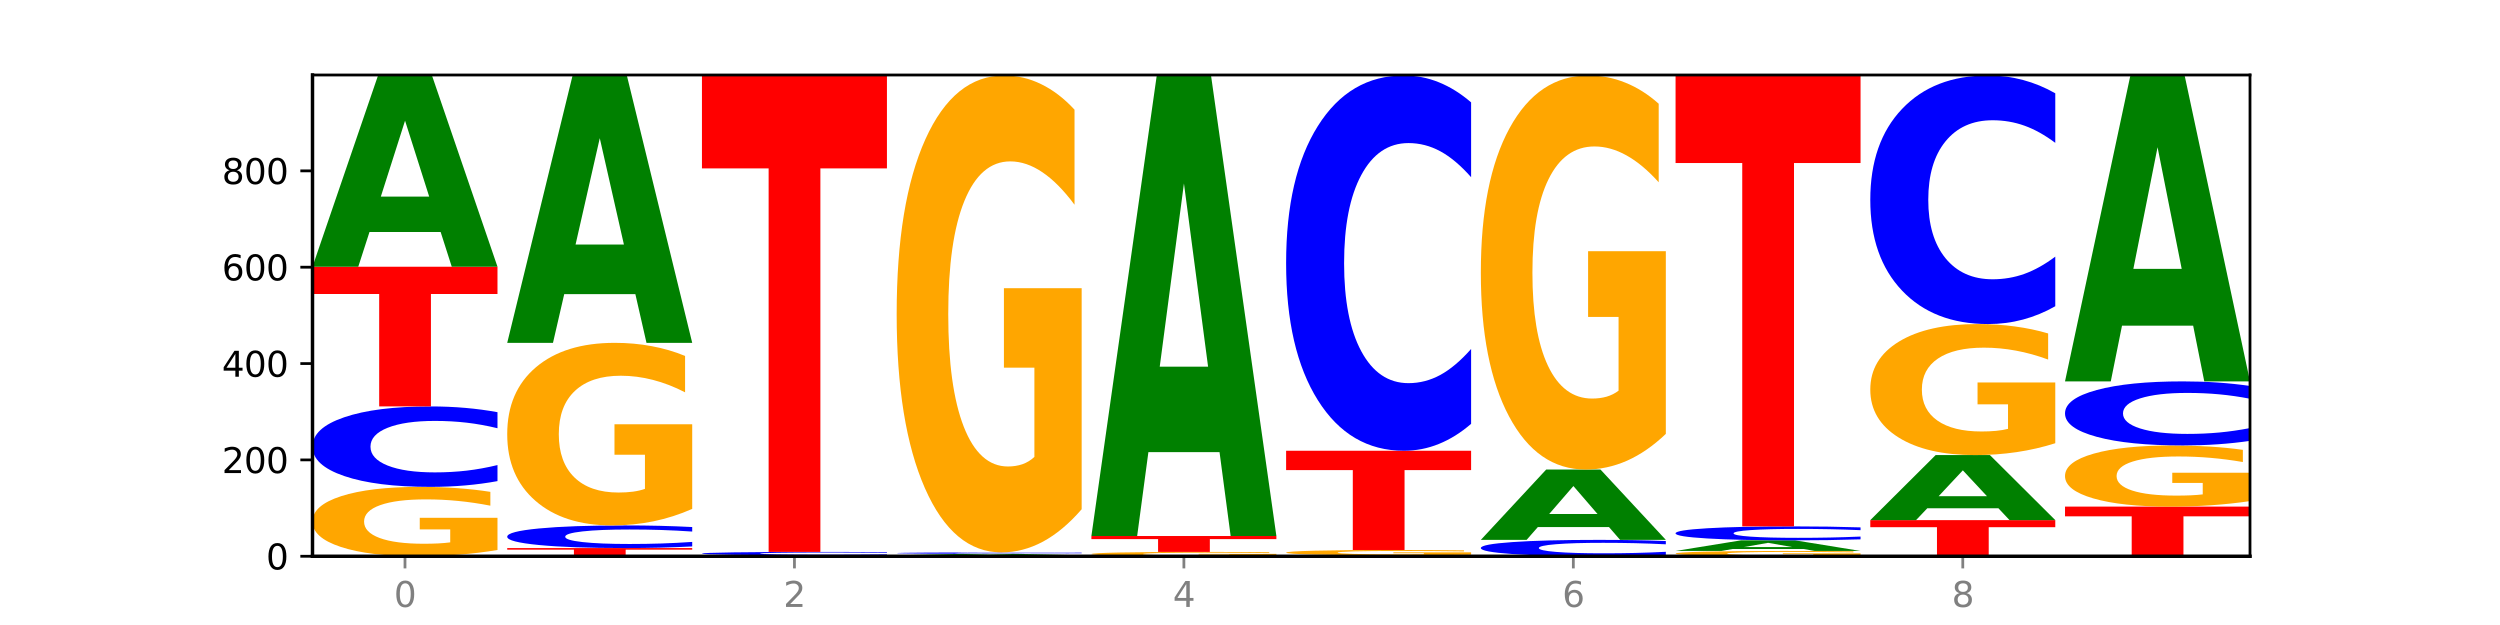 <?xml version="1.0" encoding="utf-8" standalone="no"?>
<!DOCTYPE svg PUBLIC "-//W3C//DTD SVG 1.1//EN"
  "http://www.w3.org/Graphics/SVG/1.1/DTD/svg11.dtd">
<svg xmlns:xlink="http://www.w3.org/1999/xlink" width="720pt" height="180pt" viewBox="0 0 720 180" xmlns="http://www.w3.org/2000/svg" version="1.1">
 <defs>
  <style type="text/css">*{stroke-linejoin: round; stroke-linecap: butt}</style>
 </defs>
 <g id="figure_1">
  <g id="patch_1">
   <path d="M 0 180 
L 720 180 
L 720 0 
L 0 0 
z
" style="fill: #ffffff"/>
  </g>
  <g id="axes_1">
   <g id="patch_2">
    <path d="M 90 160.2 
L 648 160.2 
L 648 21.6 
L 90 21.6 
z
" style="fill: #ffffff"/>
   </g>
   <g id="line2d_1">
    <path d="M 90 160.2 
L 648 160.2 
" clip-path="url(#p83a96963c4)" style="fill: none; stroke: #000000; stroke-width: 0.5; stroke-linecap: square"/>
   </g>
   <g id="patch_3">
    <path d="M 143.276 158.392 
Q 137.903 159.296 132.124 159.75 
Q 126.345 160.2 120.184 160.2 
Q 106.262 160.2 98.131 157.509 
Q 90 154.819 90 150.217 
Q 90 145.562 98.274 142.892 
Q 106.561 140.222 120.972 140.222 
Q 126.525 140.222 131.611 140.585 
Q 136.709 140.944 141.223 141.654 
L 141.223 145.636 
Q 136.566 144.724 131.957 144.274 
Q 127.348 143.82 122.716 143.82 
Q 114.143 143.82 109.498 145.479 
Q 104.853 147.134 104.853 150.217 
Q 104.853 153.271 109.331 154.938 
Q 113.808 156.601 122.047 156.601 
Q 124.292 156.601 126.214 156.506 
Q 128.136 156.407 129.665 156.201 
L 129.665 152.462 
L 120.889 152.462 
L 120.889 149.132 
L 143.276 149.132 
L 143.276 158.392 
z
" clip-path="url(#p83a96963c4)" style="fill: #ffa600"/>
   </g>
   <g id="patch_4">
    <path d="M 143.276 138.561 
Q 138.82 139.384 134.001 139.8 
Q 129.182 140.222 123.934 140.222 
Q 108.282 140.222 99.141 137.101 
Q 90 133.981 90 128.644 
Q 90 123.289 99.141 120.173 
Q 108.282 117.052 123.934 117.052 
Q 129.182 117.052 134.001 117.473 
Q 138.82 117.89 143.276 118.713 
L 143.276 123.332 
Q 138.78 122.24 134.417 121.733 
Q 130.055 121.226 125.236 121.226 
Q 116.591 121.226 111.638 123.202 
Q 106.698 125.174 106.698 128.644 
Q 106.698 132.1 111.638 134.076 
Q 116.591 136.048 125.236 136.048 
Q 130.055 136.048 134.417 135.541 
Q 138.78 135.029 143.276 133.938 
L 143.276 138.561 
z
" clip-path="url(#p83a96963c4)" style="fill: #0000ff"/>
   </g>
   <g id="patch_5">
    <path d="M 90 76.818 
L 143.276 76.818 
L 143.276 84.665 
L 124.109 84.665 
L 124.109 117.052 
L 109.204 117.052 
L 109.204 84.665 
L 90 84.665 
L 90 76.818 
z
" clip-path="url(#p83a96963c4)" style="fill: #ff0000"/>
   </g>
   <g id="patch_6">
    <path d="M 126.905 66.81 
L 106.415 66.81 
L 103.18 76.818 
L 90 76.818 
L 108.823 21.877 
L 124.454 21.877 
L 143.276 76.818 
L 130.107 76.818 
L 126.905 66.81 
z
M 109.683 56.613 
L 123.604 56.613 
L 116.655 34.759 
L 109.683 56.613 
z
" clip-path="url(#p83a96963c4)" style="fill: #008000"/>
   </g>
   <g id="patch_7">
    <path d="M 146.08 157.841 
L 199.357 157.841 
L 199.357 158.301 
L 180.19 158.301 
L 180.19 160.2 
L 165.285 160.2 
L 165.285 158.301 
L 146.08 158.301 
L 146.08 157.841 
z
" clip-path="url(#p83a96963c4)" style="fill: #ff0000"/>
   </g>
   <g id="patch_8">
    <path d="M 199.357 157.374 
Q 194.9 157.606 190.081 157.723 
Q 185.263 157.841 180.014 157.841 
Q 164.363 157.841 155.222 156.963 
Q 146.08 156.085 146.08 154.583 
Q 146.08 153.076 155.222 152.199 
Q 164.363 151.321 180.014 151.321 
Q 185.263 151.321 190.081 151.439 
Q 194.9 151.556 199.357 151.788 
L 199.357 153.088 
Q 194.86 152.781 190.498 152.638 
Q 186.135 152.495 181.316 152.495 
Q 172.672 152.495 167.718 153.052 
Q 162.779 153.607 162.779 154.583 
Q 162.779 155.556 167.718 156.112 
Q 172.672 156.667 181.316 156.667 
Q 186.135 156.667 190.498 156.524 
Q 194.86 156.38 199.357 156.073 
L 199.357 157.374 
z
" clip-path="url(#p83a96963c4)" style="fill: #0000ff"/>
   </g>
   <g id="patch_9">
    <path d="M 199.357 146.563 
Q 193.984 148.942 188.205 150.137 
Q 182.426 151.321 176.265 151.321 
Q 162.343 151.321 154.212 144.239 
Q 146.08 137.157 146.08 125.046 
Q 146.08 112.794 154.355 105.766 
Q 162.641 98.739 177.053 98.739 
Q 182.605 98.739 187.691 99.695 
Q 192.79 100.64 197.303 102.508 
L 197.303 112.989 
Q 192.646 110.589 188.038 109.405 
Q 183.429 108.21 178.796 108.21 
Q 170.223 108.21 165.578 112.577 
Q 160.934 116.932 160.934 125.046 
Q 160.934 133.084 165.411 137.472 
Q 169.889 141.849 178.127 141.849 
Q 180.372 141.849 182.294 141.599 
Q 184.217 141.339 185.745 140.796 
L 185.745 130.955 
L 176.969 130.955 
L 176.969 122.189 
L 199.357 122.189 
L 199.357 146.563 
z
" clip-path="url(#p83a96963c4)" style="fill: #ffa600"/>
   </g>
   <g id="patch_10">
    <path d="M 182.985 84.712 
L 162.496 84.712 
L 159.261 98.739 
L 146.08 98.739 
L 164.903 21.739 
L 180.534 21.739 
L 199.357 98.739 
L 186.187 98.739 
L 182.985 84.712 
z
M 165.764 70.421 
L 179.684 70.421 
L 172.735 39.792 
L 165.764 70.421 
z
" clip-path="url(#p83a96963c4)" style="fill: #008000"/>
   </g>
   <g id="patch_11">
    <path d="M 239.065 160.149 
L 218.576 160.149 
L 215.341 160.2 
L 202.161 160.2 
L 220.983 159.923 
L 236.615 159.923 
L 255.437 160.2 
L 242.268 160.2 
L 239.065 160.149 
z
M 221.844 160.098 
L 235.765 160.098 
L 228.815 159.988 
L 221.844 160.098 
z
" clip-path="url(#p83a96963c4)" style="fill: #008000"/>
   </g>
   <g id="patch_12">
    <path d="M 255.437 159.853 
Q 250.981 159.887 246.162 159.905 
Q 241.343 159.923 236.094 159.923 
Q 220.443 159.923 211.302 159.792 
Q 202.161 159.661 202.161 159.437 
Q 202.161 159.213 211.302 159.082 
Q 220.443 158.951 236.094 158.951 
Q 241.343 158.951 246.162 158.969 
Q 250.981 158.986 255.437 159.021 
L 255.437 159.215 
Q 250.94 159.169 246.578 159.148 
Q 242.215 159.126 237.397 159.126 
Q 228.752 159.126 223.799 159.209 
Q 218.859 159.292 218.859 159.437 
Q 218.859 159.582 223.799 159.665 
Q 228.752 159.748 237.397 159.748 
Q 242.215 159.748 246.578 159.726 
Q 250.94 159.705 255.437 159.659 
L 255.437 159.853 
z
" clip-path="url(#p83a96963c4)" style="fill: #0000ff"/>
   </g>
   <g id="patch_13">
    <path d="M 202.161 21.739 
L 255.437 21.739 
L 255.437 48.499 
L 236.27 48.499 
L 236.27 158.951 
L 221.365 158.951 
L 221.365 48.499 
L 202.161 48.499 
L 202.161 21.739 
z
" clip-path="url(#p83a96963c4)" style="fill: #ff0000"/>
   </g>
   <g id="patch_14">
    <path d="M 258.241 159.923 
L 311.518 159.923 
L 311.518 159.977 
L 292.35 159.977 
L 292.35 160.2 
L 277.445 160.2 
L 277.445 159.977 
L 258.241 159.977 
L 258.241 159.923 
z
" clip-path="url(#p83a96963c4)" style="fill: #ff0000"/>
   </g>
   <g id="patch_15">
    <path d="M 295.146 159.847 
L 274.657 159.847 
L 271.421 159.923 
L 258.241 159.923 
L 277.064 159.506 
L 292.695 159.506 
L 311.518 159.923 
L 298.348 159.923 
L 295.146 159.847 
z
M 277.924 159.769 
L 291.845 159.769 
L 284.896 159.604 
L 277.924 159.769 
z
" clip-path="url(#p83a96963c4)" style="fill: #008000"/>
   </g>
   <g id="patch_16">
    <path d="M 311.518 159.476 
Q 307.061 159.491 302.242 159.499 
Q 297.423 159.506 292.175 159.506 
Q 276.524 159.506 267.382 159.45 
Q 258.241 159.394 258.241 159.298 
Q 258.241 159.202 267.382 159.146 
Q 276.524 159.09 292.175 159.09 
Q 297.423 159.09 302.242 159.098 
Q 307.061 159.105 311.518 159.12 
L 311.518 159.203 
Q 307.021 159.183 302.658 159.174 
Q 298.296 159.165 293.477 159.165 
Q 284.832 159.165 279.879 159.201 
Q 274.94 159.236 274.94 159.298 
Q 274.94 159.36 279.879 159.396 
Q 284.832 159.431 293.477 159.431 
Q 298.296 159.431 302.658 159.422 
Q 307.021 159.413 311.518 159.393 
L 311.518 159.476 
z
" clip-path="url(#p83a96963c4)" style="fill: #0000ff"/>
   </g>
   <g id="patch_17">
    <path d="M 311.518 146.663 
Q 306.145 152.877 300.366 155.997 
Q 294.587 159.09 288.426 159.09 
Q 274.504 159.09 266.372 140.591 
Q 258.241 122.092 258.241 90.457 
Q 258.241 58.453 266.516 40.096 
Q 274.802 21.739 289.214 21.739 
Q 294.766 21.739 299.852 24.236 
Q 304.951 26.704 309.464 31.584 
L 309.464 58.963 
Q 304.807 52.693 300.198 49.601 
Q 295.59 46.48 290.957 46.48 
Q 282.384 46.48 277.739 57.885 
Q 273.095 69.263 273.095 90.457 
Q 273.095 111.453 277.572 122.915 
Q 282.05 134.349 290.288 134.349 
Q 292.533 134.349 294.455 133.697 
Q 296.378 133.016 297.906 131.597 
L 297.906 105.892 
L 289.13 105.892 
L 289.13 82.995 
L 311.518 82.995 
L 311.518 146.663 
z
" clip-path="url(#p83a96963c4)" style="fill: #ffa600"/>
   </g>
   <g id="patch_18">
    <path d="M 367.598 160.087 
Q 362.225 160.144 356.446 160.172 
Q 350.667 160.2 344.506 160.2 
Q 330.584 160.2 322.453 160.032 
Q 314.322 159.864 314.322 159.576 
Q 314.322 159.285 322.596 159.118 
Q 330.882 158.951 345.294 158.951 
Q 350.846 158.951 355.933 158.974 
Q 361.031 158.996 365.544 159.041 
L 365.544 159.29 
Q 360.888 159.233 356.279 159.205 
Q 351.67 159.176 347.037 159.176 
Q 338.464 159.176 333.82 159.28 
Q 329.175 159.383 329.175 159.576 
Q 329.175 159.767 333.653 159.871 
Q 338.13 159.975 346.369 159.975 
Q 348.613 159.975 350.536 159.969 
Q 352.458 159.963 353.986 159.95 
L 353.986 159.716 
L 345.21 159.716 
L 345.21 159.508 
L 367.598 159.508 
L 367.598 160.087 
z
" clip-path="url(#p83a96963c4)" style="fill: #ffa600"/>
   </g>
   <g id="patch_19">
    <path d="M 314.322 154.373 
L 367.598 154.373 
L 367.598 155.266 
L 348.431 155.266 
L 348.431 158.951 
L 333.526 158.951 
L 333.526 155.266 
L 314.322 155.266 
L 314.322 154.373 
z
" clip-path="url(#p83a96963c4)" style="fill: #ff0000"/>
   </g>
   <g id="patch_20">
    <path d="M 351.226 130.211 
L 330.737 130.211 
L 327.502 154.373 
L 314.322 154.373 
L 333.144 21.739 
L 348.775 21.739 
L 367.598 154.373 
L 354.429 154.373 
L 351.226 130.211 
z
M 334.005 105.595 
L 347.926 105.595 
L 340.976 52.836 
L 334.005 105.595 
z
" clip-path="url(#p83a96963c4)" style="fill: #008000"/>
   </g>
   <g id="patch_21">
    <path d="M 407.307 160.149 
L 386.817 160.149 
L 383.582 160.2 
L 370.402 160.2 
L 389.225 159.923 
L 404.856 159.923 
L 423.678 160.2 
L 410.509 160.2 
L 407.307 160.149 
z
M 390.085 160.098 
L 404.006 160.098 
L 397.057 159.988 
L 390.085 160.098 
z
" clip-path="url(#p83a96963c4)" style="fill: #008000"/>
   </g>
   <g id="patch_22">
    <path d="M 423.678 159.784 
Q 418.305 159.853 412.526 159.888 
Q 406.747 159.923 400.586 159.923 
Q 386.664 159.923 378.533 159.717 
Q 370.402 159.511 370.402 159.16 
Q 370.402 158.804 378.676 158.6 
Q 386.963 158.396 401.374 158.396 
Q 406.927 158.396 412.013 158.424 
Q 417.111 158.452 421.625 158.506 
L 421.625 158.81 
Q 416.968 158.74 412.359 158.706 
Q 407.75 158.671 403.118 158.671 
Q 394.545 158.671 389.9 158.798 
Q 385.255 158.924 385.255 159.16 
Q 385.255 159.393 389.733 159.521 
Q 394.21 159.648 402.449 159.648 
Q 404.694 159.648 406.616 159.64 
Q 408.538 159.633 410.067 159.617 
L 410.067 159.331 
L 401.291 159.331 
L 401.291 159.077 
L 423.678 159.077 
L 423.678 159.784 
z
" clip-path="url(#p83a96963c4)" style="fill: #ffa600"/>
   </g>
   <g id="patch_23">
    <path d="M 370.402 129.816 
L 423.678 129.816 
L 423.678 135.39 
L 404.511 135.39 
L 404.511 158.396 
L 389.606 158.396 
L 389.606 135.39 
L 370.402 135.39 
L 370.402 129.816 
z
" clip-path="url(#p83a96963c4)" style="fill: #ff0000"/>
   </g>
   <g id="patch_24">
    <path d="M 423.678 122.069 
Q 419.222 125.909 414.403 127.852 
Q 409.584 129.816 404.336 129.816 
Q 388.684 129.816 379.543 115.26 
Q 370.402 100.704 370.402 75.811 
Q 370.402 50.829 379.543 36.295 
Q 388.684 21.739 404.336 21.739 
Q 409.584 21.739 414.403 23.703 
Q 419.222 25.646 423.678 29.486 
L 423.678 51.03 
Q 419.182 45.94 414.819 43.573 
Q 410.457 41.207 405.638 41.207 
Q 396.993 41.207 392.04 50.427 
Q 387.1 59.625 387.1 75.811 
Q 387.1 91.93 392.04 101.15 
Q 396.993 110.348 405.638 110.348 
Q 410.457 110.348 414.819 107.982 
Q 419.182 105.593 423.678 100.503 
L 423.678 122.069 
z
" clip-path="url(#p83a96963c4)" style="fill: #0000ff"/>
   </g>
   <g id="patch_25">
    <path d="M 479.759 159.862 
Q 475.302 160.029 470.483 160.114 
Q 465.665 160.2 460.416 160.2 
Q 444.765 160.2 435.624 159.565 
Q 426.482 158.929 426.482 157.843 
Q 426.482 156.753 435.624 156.118 
Q 444.765 155.483 460.416 155.483 
Q 465.665 155.483 470.483 155.569 
Q 475.302 155.653 479.759 155.821 
L 479.759 156.761 
Q 475.262 156.539 470.9 156.436 
Q 466.537 156.333 461.718 156.333 
Q 453.074 156.333 448.12 156.735 
Q 443.181 157.136 443.181 157.843 
Q 443.181 158.546 448.12 158.949 
Q 453.074 159.35 461.718 159.35 
Q 466.537 159.35 470.9 159.247 
Q 475.262 159.143 479.759 158.921 
L 479.759 159.862 
z
" clip-path="url(#p83a96963c4)" style="fill: #0000ff"/>
   </g>
   <g id="patch_26">
    <path d="M 463.387 151.793 
L 442.898 151.793 
L 439.663 155.483 
L 426.482 155.483 
L 445.305 135.227 
L 460.936 135.227 
L 479.759 155.483 
L 466.589 155.483 
L 463.387 151.793 
z
M 446.166 148.033 
L 460.087 148.033 
L 453.137 139.976 
L 446.166 148.033 
z
" clip-path="url(#p83a96963c4)" style="fill: #008000"/>
   </g>
   <g id="patch_27">
    <path d="M 479.759 124.959 
Q 474.386 130.093 468.607 132.672 
Q 462.828 135.227 456.667 135.227 
Q 442.745 135.227 434.614 119.942 
Q 426.482 104.657 426.482 78.518 
Q 426.482 52.074 434.757 36.906 
Q 443.043 21.739 457.455 21.739 
Q 463.007 21.739 468.093 23.802 
Q 473.192 25.841 477.705 29.874 
L 477.705 52.496 
Q 473.049 47.315 468.44 44.76 
Q 463.831 42.181 459.198 42.181 
Q 450.625 42.181 445.98 51.605 
Q 441.336 61.006 441.336 78.518 
Q 441.336 95.866 445.813 105.337 
Q 450.291 114.785 458.529 114.785 
Q 460.774 114.785 462.697 114.245 
Q 464.619 113.683 466.147 112.511 
L 466.147 91.271 
L 457.371 91.271 
L 457.371 72.352 
L 479.759 72.352 
L 479.759 124.959 
z
" clip-path="url(#p83a96963c4)" style="fill: #ffa600"/>
   </g>
   <g id="patch_28">
    <path d="M 535.839 160.062 
Q 530.466 160.131 524.687 160.166 
Q 518.908 160.2 512.747 160.2 
Q 498.825 160.2 490.694 159.994 
Q 482.563 159.789 482.563 159.437 
Q 482.563 159.082 490.837 158.878 
Q 499.124 158.674 513.535 158.674 
Q 519.087 158.674 524.174 158.702 
Q 529.272 158.729 533.786 158.783 
L 533.786 159.087 
Q 529.129 159.018 524.52 158.983 
Q 519.911 158.949 515.278 158.949 
Q 506.706 158.949 502.061 159.076 
Q 497.416 159.202 497.416 159.437 
Q 497.416 159.671 501.894 159.798 
Q 506.371 159.925 514.61 159.925 
Q 516.855 159.925 518.777 159.918 
Q 520.699 159.91 522.228 159.895 
L 522.228 159.609 
L 513.452 159.609 
L 513.452 159.354 
L 535.839 159.354 
L 535.839 160.062 
z
" clip-path="url(#p83a96963c4)" style="fill: #ffa600"/>
   </g>
   <g id="patch_29">
    <path d="M 519.467 158.118 
L 498.978 158.118 
L 495.743 158.674 
L 482.563 158.674 
L 501.385 155.622 
L 517.017 155.622 
L 535.839 158.674 
L 522.67 158.674 
L 519.467 158.118 
z
M 502.246 157.551 
L 516.167 157.551 
L 509.217 156.337 
L 502.246 157.551 
z
" clip-path="url(#p83a96963c4)" style="fill: #008000"/>
   </g>
   <g id="patch_30">
    <path d="M 535.839 155.333 
Q 531.383 155.476 526.564 155.548 
Q 521.745 155.622 516.496 155.622 
Q 500.845 155.622 491.704 155.08 
Q 482.563 154.538 482.563 153.611 
Q 482.563 152.681 491.704 152.14 
Q 500.845 151.598 516.496 151.598 
Q 521.745 151.598 526.564 151.671 
Q 531.383 151.744 535.839 151.887 
L 535.839 152.689 
Q 531.342 152.499 526.98 152.411 
Q 522.617 152.323 517.799 152.323 
Q 509.154 152.323 504.201 152.666 
Q 499.261 153.009 499.261 153.611 
Q 499.261 154.211 504.201 154.554 
Q 509.154 154.897 517.799 154.897 
Q 522.617 154.897 526.98 154.809 
Q 531.342 154.72 535.839 154.53 
L 535.839 155.333 
z
" clip-path="url(#p83a96963c4)" style="fill: #0000ff"/>
   </g>
   <g id="patch_31">
    <path d="M 482.563 21.6 
L 535.839 21.6 
L 535.839 46.953 
L 516.672 46.953 
L 516.672 151.598 
L 501.767 151.598 
L 501.767 46.953 
L 482.563 46.953 
L 482.563 21.6 
z
" clip-path="url(#p83a96963c4)" style="fill: #ff0000"/>
   </g>
   <g id="patch_32">
    <path d="M 538.643 149.795 
L 591.92 149.795 
L 591.92 151.824 
L 572.752 151.824 
L 572.752 160.2 
L 557.847 160.2 
L 557.847 151.824 
L 538.643 151.824 
L 538.643 149.795 
z
" clip-path="url(#p83a96963c4)" style="fill: #ff0000"/>
   </g>
   <g id="patch_33">
    <path d="M 575.548 146.383 
L 555.059 146.383 
L 551.823 149.795 
L 538.643 149.795 
L 557.466 131.065 
L 573.097 131.065 
L 591.92 149.795 
L 578.75 149.795 
L 575.548 146.383 
z
M 558.326 142.906 
L 572.247 142.906 
L 565.298 135.456 
L 558.326 142.906 
z
" clip-path="url(#p83a96963c4)" style="fill: #008000"/>
   </g>
   <g id="patch_34">
    <path d="M 591.92 127.651 
Q 586.547 129.358 580.768 130.215 
Q 574.989 131.065 568.828 131.065 
Q 554.906 131.065 546.774 125.982 
Q 538.643 120.9 538.643 112.208 
Q 538.643 103.415 546.918 98.371 
Q 555.204 93.328 569.616 93.328 
Q 575.168 93.328 580.254 94.014 
Q 585.353 94.692 589.866 96.033 
L 589.866 103.555 
Q 585.209 101.833 580.6 100.983 
Q 575.992 100.125 571.359 100.125 
Q 562.786 100.125 558.141 103.259 
Q 553.497 106.385 553.497 112.208 
Q 553.497 117.977 557.974 121.126 
Q 562.452 124.267 570.69 124.267 
Q 572.935 124.267 574.857 124.088 
Q 576.78 123.901 578.308 123.511 
L 578.308 116.449 
L 569.532 116.449 
L 569.532 110.158 
L 591.92 110.158 
L 591.92 127.651 
z
" clip-path="url(#p83a96963c4)" style="fill: #ffa600"/>
   </g>
   <g id="patch_35">
    <path d="M 591.92 88.196 
Q 587.463 90.74 582.644 92.027 
Q 577.825 93.328 572.577 93.328 
Q 556.926 93.328 547.784 83.686 
Q 538.643 74.044 538.643 57.556 
Q 538.643 41.008 547.784 31.381 
Q 556.926 21.739 572.577 21.739 
Q 577.825 21.739 582.644 23.04 
Q 587.463 24.327 591.92 26.87 
L 591.92 41.141 
Q 587.423 37.769 583.06 36.202 
Q 578.698 34.634 573.879 34.634 
Q 565.234 34.634 560.281 40.741 
Q 555.342 46.834 555.342 57.556 
Q 555.342 68.233 560.281 74.34 
Q 565.234 80.433 573.879 80.433 
Q 578.698 80.433 583.06 78.865 
Q 587.423 77.283 591.92 73.911 
L 591.92 88.196 
z
" clip-path="url(#p83a96963c4)" style="fill: #0000ff"/>
   </g>
   <g id="patch_36">
    <path d="M 594.724 145.91 
L 648 145.91 
L 648 148.697 
L 628.833 148.697 
L 628.833 160.2 
L 613.928 160.2 
L 613.928 148.697 
L 594.724 148.697 
L 594.724 145.91 
z
" clip-path="url(#p83a96963c4)" style="fill: #ff0000"/>
   </g>
   <g id="patch_37">
    <path d="M 648 144.316 
Q 642.627 145.113 636.848 145.513 
Q 631.069 145.91 624.908 145.91 
Q 610.986 145.91 602.855 143.537 
Q 594.724 141.164 594.724 137.105 
Q 594.724 133 602.998 130.645 
Q 611.284 128.29 625.696 128.29 
Q 631.248 128.29 636.335 128.61 
Q 641.433 128.927 645.946 129.553 
L 645.946 133.065 
Q 641.29 132.261 636.681 131.864 
Q 632.072 131.464 627.439 131.464 
Q 618.866 131.464 614.222 132.927 
Q 609.577 134.387 609.577 137.105 
Q 609.577 139.799 614.055 141.269 
Q 618.532 142.736 626.771 142.736 
Q 629.015 142.736 630.938 142.652 
Q 632.86 142.565 634.388 142.383 
L 634.388 139.085 
L 625.612 139.085 
L 625.612 136.148 
L 648 136.148 
L 648 144.316 
z
" clip-path="url(#p83a96963c4)" style="fill: #ffa600"/>
   </g>
   <g id="patch_38">
    <path d="M 648 126.967 
Q 643.544 127.623 638.725 127.955 
Q 633.906 128.29 628.657 128.29 
Q 613.006 128.29 603.865 125.805 
Q 594.724 123.32 594.724 119.07 
Q 594.724 114.804 603.865 112.323 
Q 613.006 109.838 628.657 109.838 
Q 633.906 109.838 638.725 110.173 
Q 643.544 110.505 648 111.16 
L 648 114.839 
Q 643.503 113.97 639.141 113.566 
Q 634.778 113.162 629.959 113.162 
Q 621.315 113.162 616.362 114.736 
Q 611.422 116.306 611.422 119.07 
Q 611.422 121.822 616.362 123.396 
Q 621.315 124.966 629.959 124.966 
Q 634.778 124.966 639.141 124.562 
Q 643.503 124.154 648 123.285 
L 648 126.967 
z
" clip-path="url(#p83a96963c4)" style="fill: #0000ff"/>
   </g>
   <g id="patch_39">
    <path d="M 631.628 93.789 
L 611.139 93.789 
L 607.904 109.838 
L 594.724 109.838 
L 613.546 21.739 
L 629.177 21.739 
L 648 109.838 
L 634.831 109.838 
L 631.628 93.789 
z
M 614.407 77.438 
L 628.328 77.438 
L 621.378 42.395 
L 614.407 77.438 
z
" clip-path="url(#p83a96963c4)" style="fill: #008000"/>
   </g>
   <g id="matplotlib.axis_1">
    <g id="xtick_1">
     <g id="line2d_2">
      <defs>
       <path id="mf1df82da06" d="M 0 0 
L 0 3.5 
" style="stroke: #808080; stroke-width: 0.8"/>
      </defs>
      <g>
       <use xlink:href="#mf1df82da06" x="116.638" y="160.2" style="fill: #808080; stroke: #808080; stroke-width: 0.8"/>
      </g>
     </g>
     <g id="text_1">
      <!-- 0 -->
      <g style="fill: #808080" transform="translate(113.457 174.798) scale(0.1 -0.1)">
       <defs>
        <path id="DejaVuSans-30" d="M 2034 4250 
Q 1547 4250 1301 3770 
Q 1056 3291 1056 2328 
Q 1056 1369 1301 889 
Q 1547 409 2034 409 
Q 2525 409 2770 889 
Q 3016 1369 3016 2328 
Q 3016 3291 2770 3770 
Q 2525 4250 2034 4250 
z
M 2034 4750 
Q 2819 4750 3233 4129 
Q 3647 3509 3647 2328 
Q 3647 1150 3233 529 
Q 2819 -91 2034 -91 
Q 1250 -91 836 529 
Q 422 1150 422 2328 
Q 422 3509 836 4129 
Q 1250 4750 2034 4750 
z
" transform="scale(0.016)"/>
       </defs>
       <use xlink:href="#DejaVuSans-30"/>
      </g>
     </g>
    </g>
    <g id="xtick_2">
     <g id="line2d_3">
      <g>
       <use xlink:href="#mf1df82da06" x="228.799" y="160.2" style="fill: #808080; stroke: #808080; stroke-width: 0.8"/>
      </g>
     </g>
     <g id="text_2">
      <!-- 2 -->
      <g style="fill: #808080" transform="translate(225.618 174.798) scale(0.1 -0.1)">
       <defs>
        <path id="DejaVuSans-32" d="M 1228 531 
L 3431 531 
L 3431 0 
L 469 0 
L 469 531 
Q 828 903 1448 1529 
Q 2069 2156 2228 2338 
Q 2531 2678 2651 2914 
Q 2772 3150 2772 3378 
Q 2772 3750 2511 3984 
Q 2250 4219 1831 4219 
Q 1534 4219 1204 4116 
Q 875 4013 500 3803 
L 500 4441 
Q 881 4594 1212 4672 
Q 1544 4750 1819 4750 
Q 2544 4750 2975 4387 
Q 3406 4025 3406 3419 
Q 3406 3131 3298 2873 
Q 3191 2616 2906 2266 
Q 2828 2175 2409 1742 
Q 1991 1309 1228 531 
z
" transform="scale(0.016)"/>
       </defs>
       <use xlink:href="#DejaVuSans-32"/>
      </g>
     </g>
    </g>
    <g id="xtick_3">
     <g id="line2d_4">
      <g>
       <use xlink:href="#mf1df82da06" x="340.96" y="160.2" style="fill: #808080; stroke: #808080; stroke-width: 0.8"/>
      </g>
     </g>
     <g id="text_3">
      <!-- 4 -->
      <g style="fill: #808080" transform="translate(337.779 174.798) scale(0.1 -0.1)">
       <defs>
        <path id="DejaVuSans-34" d="M 2419 4116 
L 825 1625 
L 2419 1625 
L 2419 4116 
z
M 2253 4666 
L 3047 4666 
L 3047 1625 
L 3713 1625 
L 3713 1100 
L 3047 1100 
L 3047 0 
L 2419 0 
L 2419 1100 
L 313 1100 
L 313 1709 
L 2253 4666 
z
" transform="scale(0.016)"/>
       </defs>
       <use xlink:href="#DejaVuSans-34"/>
      </g>
     </g>
    </g>
    <g id="xtick_4">
     <g id="line2d_5">
      <g>
       <use xlink:href="#mf1df82da06" x="453.121" y="160.2" style="fill: #808080; stroke: #808080; stroke-width: 0.8"/>
      </g>
     </g>
     <g id="text_4">
      <!-- 6 -->
      <g style="fill: #808080" transform="translate(449.939 174.798) scale(0.1 -0.1)">
       <defs>
        <path id="DejaVuSans-36" d="M 2113 2584 
Q 1688 2584 1439 2293 
Q 1191 2003 1191 1497 
Q 1191 994 1439 701 
Q 1688 409 2113 409 
Q 2538 409 2786 701 
Q 3034 994 3034 1497 
Q 3034 2003 2786 2293 
Q 2538 2584 2113 2584 
z
M 3366 4563 
L 3366 3988 
Q 3128 4100 2886 4159 
Q 2644 4219 2406 4219 
Q 1781 4219 1451 3797 
Q 1122 3375 1075 2522 
Q 1259 2794 1537 2939 
Q 1816 3084 2150 3084 
Q 2853 3084 3261 2657 
Q 3669 2231 3669 1497 
Q 3669 778 3244 343 
Q 2819 -91 2113 -91 
Q 1303 -91 875 529 
Q 447 1150 447 2328 
Q 447 3434 972 4092 
Q 1497 4750 2381 4750 
Q 2619 4750 2861 4703 
Q 3103 4656 3366 4563 
z
" transform="scale(0.016)"/>
       </defs>
       <use xlink:href="#DejaVuSans-36"/>
      </g>
     </g>
    </g>
    <g id="xtick_5">
     <g id="line2d_6">
      <g>
       <use xlink:href="#mf1df82da06" x="565.281" y="160.2" style="fill: #808080; stroke: #808080; stroke-width: 0.8"/>
      </g>
     </g>
     <g id="text_5">
      <!-- 8 -->
      <g style="fill: #808080" transform="translate(562.1 174.798) scale(0.1 -0.1)">
       <defs>
        <path id="DejaVuSans-38" d="M 2034 2216 
Q 1584 2216 1326 1975 
Q 1069 1734 1069 1313 
Q 1069 891 1326 650 
Q 1584 409 2034 409 
Q 2484 409 2743 651 
Q 3003 894 3003 1313 
Q 3003 1734 2745 1975 
Q 2488 2216 2034 2216 
z
M 1403 2484 
Q 997 2584 770 2862 
Q 544 3141 544 3541 
Q 544 4100 942 4425 
Q 1341 4750 2034 4750 
Q 2731 4750 3128 4425 
Q 3525 4100 3525 3541 
Q 3525 3141 3298 2862 
Q 3072 2584 2669 2484 
Q 3125 2378 3379 2068 
Q 3634 1759 3634 1313 
Q 3634 634 3220 271 
Q 2806 -91 2034 -91 
Q 1263 -91 848 271 
Q 434 634 434 1313 
Q 434 1759 690 2068 
Q 947 2378 1403 2484 
z
M 1172 3481 
Q 1172 3119 1398 2916 
Q 1625 2713 2034 2713 
Q 2441 2713 2670 2916 
Q 2900 3119 2900 3481 
Q 2900 3844 2670 4047 
Q 2441 4250 2034 4250 
Q 1625 4250 1398 4047 
Q 1172 3844 1172 3481 
z
" transform="scale(0.016)"/>
       </defs>
       <use xlink:href="#DejaVuSans-38"/>
      </g>
     </g>
    </g>
   </g>
   <g id="matplotlib.axis_2">
    <g id="ytick_1">
     <g id="line2d_7">
      <defs>
       <path id="m61e8444b90" d="M 0 0 
L -3.5 0 
" style="stroke: #000000; stroke-width: 0.8"/>
      </defs>
      <g>
       <use xlink:href="#m61e8444b90" x="90" y="160.2" style="stroke: #000000; stroke-width: 0.8"/>
      </g>
     </g>
     <g id="text_6">
      <!-- 0 -->
      <g transform="translate(76.638 163.999) scale(0.1 -0.1)">
       <use xlink:href="#DejaVuSans-30"/>
      </g>
     </g>
    </g>
    <g id="ytick_2">
     <g id="line2d_8">
      <g>
       <use xlink:href="#m61e8444b90" x="90" y="132.452" style="stroke: #000000; stroke-width: 0.8"/>
      </g>
     </g>
     <g id="text_7">
      <!-- 200 -->
      <g transform="translate(63.913 136.251) scale(0.1 -0.1)">
       <use xlink:href="#DejaVuSans-32"/>
       <use xlink:href="#DejaVuSans-30" x="63.623"/>
       <use xlink:href="#DejaVuSans-30" x="127.246"/>
      </g>
     </g>
    </g>
    <g id="ytick_3">
     <g id="line2d_9">
      <g>
       <use xlink:href="#m61e8444b90" x="90" y="104.705" style="stroke: #000000; stroke-width: 0.8"/>
      </g>
     </g>
     <g id="text_8">
      <!-- 400 -->
      <g transform="translate(63.913 108.504) scale(0.1 -0.1)">
       <use xlink:href="#DejaVuSans-34"/>
       <use xlink:href="#DejaVuSans-30" x="63.623"/>
       <use xlink:href="#DejaVuSans-30" x="127.246"/>
      </g>
     </g>
    </g>
    <g id="ytick_4">
     <g id="line2d_10">
      <g>
       <use xlink:href="#m61e8444b90" x="90" y="76.957" style="stroke: #000000; stroke-width: 0.8"/>
      </g>
     </g>
     <g id="text_9">
      <!-- 600 -->
      <g transform="translate(63.913 80.756) scale(0.1 -0.1)">
       <use xlink:href="#DejaVuSans-36"/>
       <use xlink:href="#DejaVuSans-30" x="63.623"/>
       <use xlink:href="#DejaVuSans-30" x="127.246"/>
      </g>
     </g>
    </g>
    <g id="ytick_5">
     <g id="line2d_11">
      <g>
       <use xlink:href="#m61e8444b90" x="90" y="49.209" style="stroke: #000000; stroke-width: 0.8"/>
      </g>
     </g>
     <g id="text_10">
      <!-- 800 -->
      <g transform="translate(63.913 53.008) scale(0.1 -0.1)">
       <use xlink:href="#DejaVuSans-38"/>
       <use xlink:href="#DejaVuSans-30" x="63.623"/>
       <use xlink:href="#DejaVuSans-30" x="127.246"/>
      </g>
     </g>
    </g>
   </g>
   <g id="patch_40">
    <path d="M 90 160.2 
L 90 21.6 
" style="fill: none; stroke: #000000; stroke-linejoin: miter; stroke-linecap: square"/>
   </g>
   <g id="patch_41">
    <path d="M 648 160.2 
L 648 21.6 
" style="fill: none; stroke: #000000; stroke-width: 0.8; stroke-linejoin: miter; stroke-linecap: square"/>
   </g>
   <g id="patch_42">
    <path d="M 90 160.2 
L 648 160.2 
" style="fill: none; stroke: #000000; stroke-linejoin: miter; stroke-linecap: square"/>
   </g>
   <g id="patch_43">
    <path d="M 90 21.6 
L 648 21.6 
" style="fill: none; stroke: #000000; stroke-width: 0.8; stroke-linejoin: miter; stroke-linecap: square"/>
   </g>
  </g>
 </g>
 <defs>
  <clipPath id="p83a96963c4">
   <rect x="90" y="21.6" width="558" height="138.6"/>
  </clipPath>
 </defs>
</svg>
